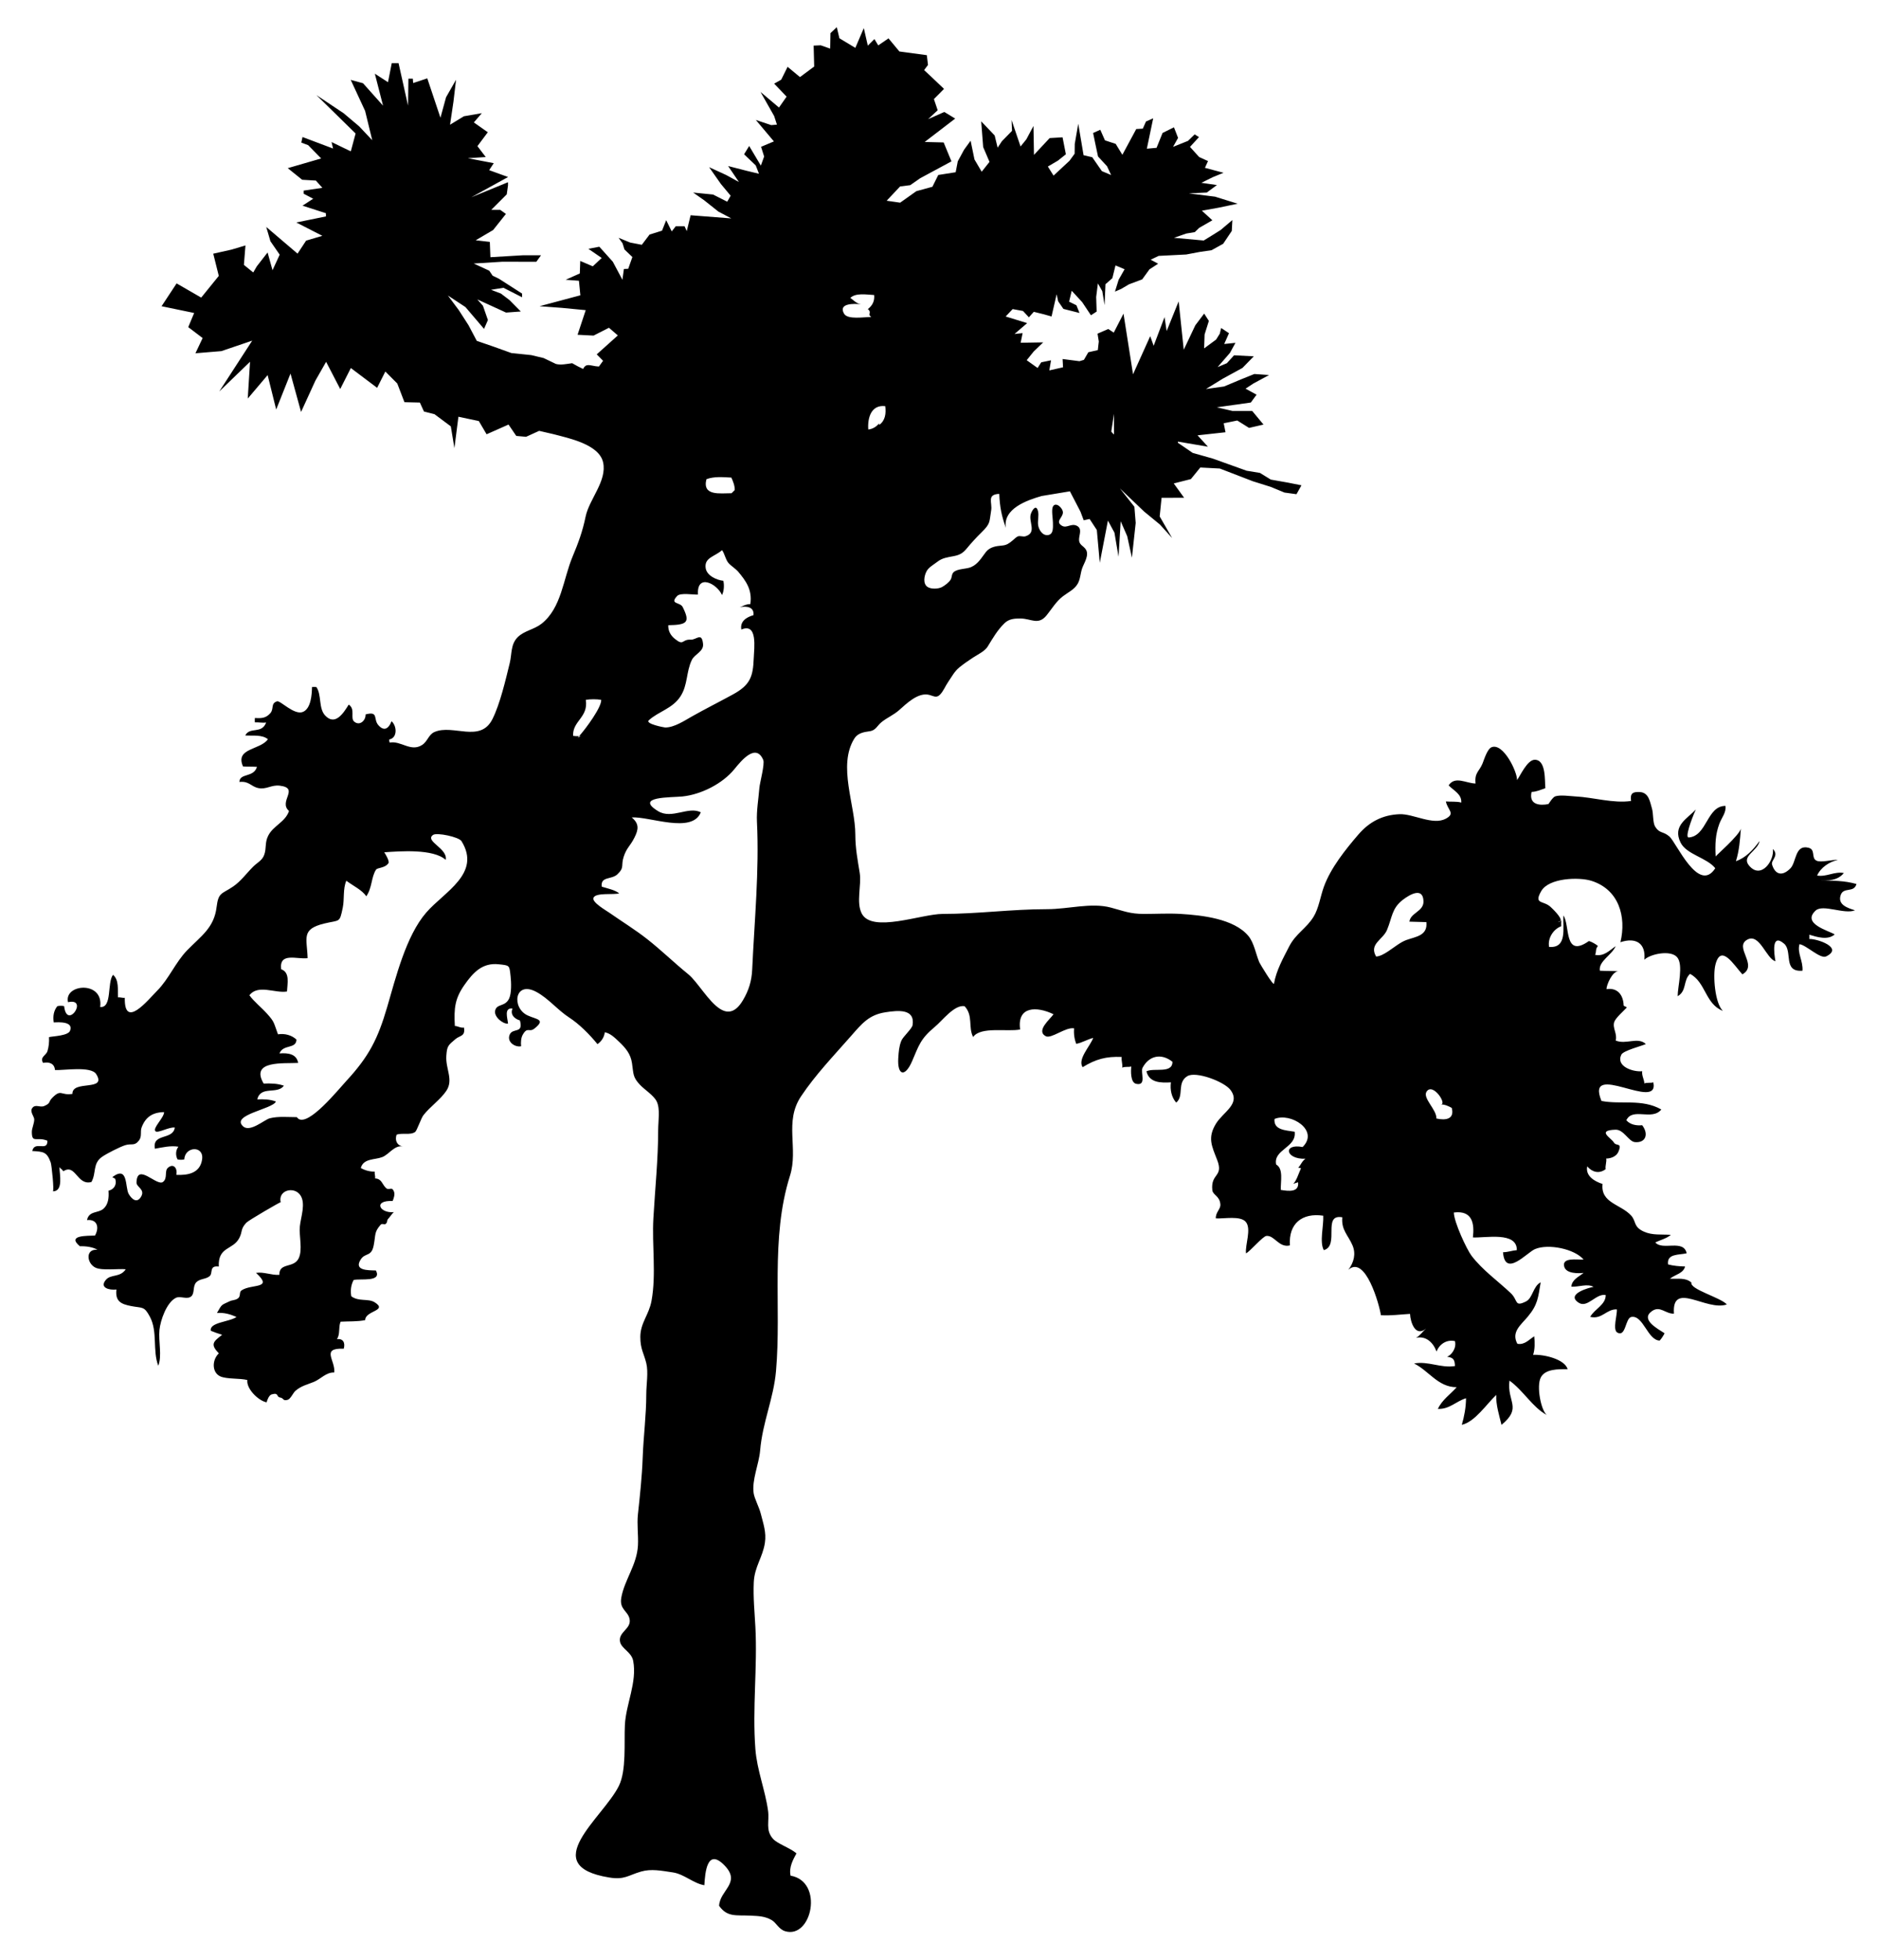 <!--
  SVG Music Logos
  U2 - The Joshua Tree v1.0.0
  https://github.com/tiagoporto/svg-music-logos
  Copyright (c) 2016 Tiago Porto (http://tiagoporto.com)
-->
<svg xmlns="http://www.w3.org/2000/svg" viewBox="0 0 200 208.667" class="u2 u2--joshua-tree">
  <style>
    .u2--joshua-tree .u2__shadow,
    .u2--joshua-tree .u2__text {
      display: none;
    }
  </style>

  <path
    class="u2__tree"
    d="M196.035,95.255c0.313-0.865,1.412-0.177,1.671-1.155c-1.303-0.366-2.528-0.362-3.898-0.362 c0.804-0.009,1.86,0.053,2.555-0.807c-1.019-0.188-1.84,0.441-2.847,0.27c0.377-0.855,1.325-1.488,2.216-1.66 c-0.597-0.059-1.792,0.32-2.293,0.07c-0.581-0.29-0.053-1.18-0.852-1.373c-1.451-0.352-1.268,1.543-1.916,2.199 c-0.861,0.872-1.613,0.687-1.95-0.393c-0.151-0.486,0.795-0.957,0.083-1.669c0.183,1.229-1.274,3.301-2.547,1.752 c-0.83-1.01,0.936-1.531,1.13-2.601c-0.65,0.894-1.45,1.786-2.518,2.146c0.359-1.133,0.433-2.261,0.526-3.459 c-0.178,0.719-2.686,2.889-2.684,2.959c-0.066-1.307-0.029-2.34,0.389-3.471c0.255-0.69,0.754-1.201,0.653-1.913 c-1.991-0.006-1.952,3.219-3.913,3.361c-0.404,0.029,0.226-1.78,0.758-2.984c-0.905,0.994-2.505,1.713-1.628,3.516 c0.624,1.283,2.809,1.615,3.699,2.742c-1.775,2.767-4.147-2.739-4.88-3.374c-0.692-0.6-1.048-0.287-1.524-1.058 c-0.257-0.417-0.182-1.407-0.335-1.915c-0.224-0.745-0.335-1.723-1.318-1.764c-0.72-0.03-1.031,0.125-0.908,0.95 c-1.851,0.285-4.023-0.387-5.92-0.481c-0.563-0.028-1.638-0.195-2.171-0.004c-0.262,0.095-0.699,0.812-0.711,0.815 c-0.88,0.179-2.115,0.105-1.794-1.292c0.554-0.017,0.952-0.229,1.466-0.393c-0.076-0.799,0.095-3.014-1.116-3.029 c-0.817-0.01-1.561,1.723-1.9,2.163c0.048-0.833-1.451-3.987-2.704-3.502c-0.467,0.181-0.803,1.324-0.968,1.732 c-0.352,0.866-0.87,0.962-0.744,2.133c-0.98-0.007-2.184-0.846-2.868,0.199c0.57,0.584,1.404,0.93,1.347,1.829 c-0.504-0.144-1.104-0.067-1.638-0.117c0.177,0.921,1.055,1.265-0.014,1.837c-1.368,0.734-3.46-0.538-4.916-0.481 c-1.808,0.071-3.22,0.804-4.397,2.172c-1.371,1.596-2.939,3.544-3.671,5.562c-0.372,1.03-0.537,2.279-1.097,3.187 c-0.772,1.252-1.892,1.783-2.6,3.167c-0.639,1.249-1.366,2.537-1.612,3.943c-0.052,0.295-1.495-2.104-1.566-2.27 c-0.361-0.853-0.553-2.063-1.154-2.791c-1.532-1.853-4.98-2.216-7.205-2.353c-1.288-0.08-2.613,0-3.904,0 c-1.536,0-2.187-0.318-3.561-0.679c-2.087-0.548-4.522,0.172-6.761,0.172c-3.793,0-7.396,0.507-11.14,0.507 c-2.257,0-7.514,2.065-8.61-0.038c-0.618-1.183-0.013-3.029-0.217-4.318c-0.211-1.333-0.469-2.597-0.469-4.094 c0-3.14-1.894-7.311-0.114-10.205c0.357-0.582,0.983-0.704,1.621-0.788c0.702-0.092,0.796-0.598,1.331-1.012 c0.587-0.456,1.248-0.729,1.819-1.232c0.791-0.698,2.035-1.932,3.212-1.631c0.496,0.127,0.768,0.375,1.17-0.046 c0.346-0.361,0.574-0.938,0.86-1.347c0.382-0.548,0.647-1.1,1.187-1.539c0.472-0.382,0.95-0.711,1.469-1.048 c0.494-0.321,1.237-0.674,1.533-1.152c0.556-0.898,1.019-1.731,1.787-2.485c0.491-0.482,1.084-0.517,1.736-0.511 c1.121,0.011,1.875,0.748,2.756-0.336c0.565-0.696,1.012-1.474,1.74-2.031c0.537-0.411,1.203-0.706,1.565-1.316 c0.304-0.511,0.298-1.151,0.496-1.691c0.196-0.537,0.746-1.352,0.401-1.944c-0.27-0.464-0.797-0.482-0.737-1.195 c0.042-0.488,0.319-1.065-0.229-1.352c-0.604-0.316-1.083,0.29-1.592-0.007c-0.757-0.441,0.056-0.83,0.095-1.388 c0.034-0.474-0.765-1.23-1.064-0.651c-0.177,0.343,0.001,1.294,0.001,1.672c0,0.48,0.098,1.261-0.512,1.354 c-0.625,0.095-1.021-0.621-1.071-1.12c-0.045-0.444,0.101-0.959,0.001-1.393c-0.185-0.804-0.592-0.208-0.756,0.225 c-0.314,0.833,0.685,2.02-0.582,2.418c-0.247,0.077-0.563-0.075-0.803,0.007c-0.17,0.058-0.394,0.293-0.543,0.417 c-0.393,0.326-0.645,0.518-1.138,0.562c-0.628,0.055-1.295,0.138-1.729,0.686c-0.465,0.588-0.816,1.276-1.573,1.606 c-0.528,0.23-1.457,0.16-1.866,0.542c-0.229,0.213-0.166,0.53-0.313,0.783c-0.174,0.3-0.628,0.646-0.934,0.807 c-0.377,0.198-1.12,0.234-1.505,0c-0.559-0.339-0.388-1.229-0.112-1.719c0.221-0.392,0.779-0.704,1.142-0.984 c0.536-0.414,1.062-0.461,1.736-0.593c0.633-0.124,0.971-0.312,1.39-0.823c0.478-0.581,1.008-1.161,1.548-1.688 c1.019-0.995,0.83-1.114,1.043-2.347c0.145-0.838-0.505-1.713,0.864-1.768c0.052,1.392,0.251,2.342,0.7,3.619 c-0.329-2.059,2.279-2.953,3.822-3.394l3.002-0.497l1.126,2.168l0.344,0.914l0.627-0.139l0.769,1.175l0.315,3.49l0.867-4.494 l0.695,1.286l0.435,2.563l0.23-3.778l0.694,1.592l0.501,2.287l0.402-3.697l-0.137-1.723l-1.545-1.953l2.582,2.463l1.686,1.385 l1.293,1.43l-1.324-2.298l0.202-1.98l2.4-0.005l-1.102-1.525L126.824,51l1.003-1.235l2.077,0.109l3.532,1.36l1.888,0.592 l1.469,0.607l1.277,0.174l0.531-0.946l-1.438-0.286l-1.828-0.323l-1.155-0.711l-1.42-0.233l-3.6-1.291l-2.141-0.605l-1.581-1.082 l0.006-0.121l3.195,0.542l-1.105-1.211l2.978-0.327l-0.191-0.956l1.444-0.293l1.255,0.786l1.538-0.355l-1.205-1.451l-2.106-0.001 l-1.662-0.385l3.622-0.508l0.612-0.835l-1.171-0.643l0.833-0.548l1.671-0.902l-1.57-0.11l-1.447,0.584l-1.776,0.744l-1.93,0.272 l1.791-1.1l2.099-1.147l1.204-1.235l-2.101-0.109l-0.768,0.844l-0.982,0.412l1.309-1.509l0.591-1.073l-1.199,0.124l0.509-1.148 l-0.834-0.556l-0.147,0.606l-0.39,0.626l-1.276,0.94l0.05-1.483l0.454-1.443l-0.501-0.778l-0.942,1.245l-1.233,2.604l-0.541-5.152 l-1.28,3.163l-0.224-1.487l-1.158,3.054l-0.367-1.026l-1.83,4.059l-1.015-6.455l-1.038,2.018l-0.587-0.383l-1.14,0.496l0.133,0.831 l-0.103,0.919l-1.01,0.228l-0.469,0.807l-0.475,0.146l-1.797-0.232l0.046,0.88l-1.46,0.331l0.182-1.074l-1.046,0.215l-0.384,0.602 l-1.161-0.827l0.745-0.928l1.012-0.972l-2.402,0.041l0.21-1.025l-0.86,0.089l1.344-1.155l-2.289-0.704l0.744-0.788l1.102,0.201 l0.628,0.676l0.52-0.587l1.062,0.262l0.83,0.234l0.541-2.364l0.163,0.747l0.559,0.811l1.714,0.434l-0.328-0.82l-0.781-0.383 l0.28-1.162l1.116,1.212l0.931,1.397l0.608-0.394l-0.05-1.557l0.183-1.438l0.468,0.825l0.243,1.485l0.096-2.228l0.732-0.639 l0.335-1.361l0.968,0.408l-0.633,1.117l-0.392,1.265l0.652-0.281l0.843-0.497l1.403-0.524l0.777-1.07l0.924-0.598l-0.796-0.428 l0.851-0.406l2.933-0.149l1.439-0.271l1.262-0.184l1.237-0.685l0.917-1.368l0.061-1.155l-1.251,1.058L129.171,25l-0.979,0.602 l-3.168-0.287l1.319-0.457l0.897-0.148l0.473-0.457l1.401-0.806l-1.118-1.018l1.753-0.316l2.055-0.428l-2.404-0.749l-2.794-0.351 l1.91-0.087l1.082-0.799l-1.654-0.239l1.225-0.605l1.131-0.463l-1.978-0.526l0.328-0.72l-0.943-0.43l-0.977-1.078l0.957-1.042 l-0.459-0.291l-0.71,0.691l-1.591,0.638l0.534-0.955l-0.438-1.128l-1.214,0.603l-0.638,1.582l-1.036,0.094l0.676-3.234 l-0.769,0.339l-0.336,0.76l-0.698,0.041l-1.479,2.742l-0.71-1.162l-1.144-0.377l-0.497-1.125l-0.765,0.343l0.232,1.127l0.292,1.374 l0.957,1.035l0.438,0.939l-0.986-0.417l-1.025-1.478l-0.923-0.215l-0.566-3.35l-0.373,2.147l-0.013,1.044l-0.548,0.753 l-1.697,1.577l-0.606-0.965l1.076-0.632l0.843-0.674l-0.354-1.805l-1.374,0.081l-1.67,1.789l-0.054-3.077l-0.758,1.421 l-0.618,0.761l-0.955-2.817l0.048,1.153l-1.079,1.104l-0.454,0.687l-0.316-1.299l-1.435-1.505l0.212,2.742l0.673,1.574 l-0.832,1.049l-0.768-1.306l-0.412-1.995l-0.693,0.954l-0.674,1.241l-0.223,1.16l-1.854,0.292l-0.624,1.256l-1.708,0.467 l-1.727,1.225l-1.437-0.207l1.431-1.52l1.079-0.136l1.066-0.742l3.325-1.791l-0.831-2.015l-2.022-0.05l3.25-2.49l-1.158-0.705 l-1.73,0.768l1.024-0.949l-0.402-1.189l1.077-1.087L99.17,8.166l-0.755-0.706l0.412-0.546l-0.123-1.041l-2.922-0.393l-1.16-1.395 L93.53,4.832l-0.408-0.673l-0.703,0.701l-0.426-1.867l-0.903,2.103l-1.695-1.02l-0.279-1.183L88.438,3.53L88.41,5.176l-1.004-0.353 L86.65,4.856l0.058,2.225l-1.515,1.126l-1.316-1.095l-0.682,1.371l-0.749,0.422l1.324,1.382l-0.811,1.161l-1.967-1.66l1.453,2.569 l0.295,0.911l-0.607,0.05l-1.64-0.548l1.923,2.283l-1.366,0.576l0.327,1.032l-0.35,0.97l-1.244-2.091l-0.541,0.885l1.24,1.183 l0.344,0.888l-1.285-0.307l-1.999-0.513l1.151,1.699l-1.365-0.748l-1.808-0.828l1.254,1.79l1.036,1.244l-0.363,0.639l-1.51-0.763 l-2.117-0.21l1.159,0.812l1.524,1.212l1.377,0.727l-4.333-0.336l-0.41,1.689l-0.234-0.517l-0.939,0.002l-0.428,0.546l-0.59-1.194 l-0.444,1.116l-1.327,0.414l-0.824,1.089l-1.241-0.238l-1.232-0.505l0.42,0.584l0.203,0.656l0.845,0.807l-0.443,1.249l-0.461,0.021 l-0.157,1.152l-1.023-1.923l-1.435-1.596l-1.168,0.221l1.42,0.975l-0.949,0.889l-1.336-0.571l-0.047,1.33l-1.505,0.673l1.412,0.104 l0.152,1.548l-4.345,1.162l2.358,0.175l2.558,0.245l-0.869,2.62l1.702,0.088l1.642-0.833l0.946,0.815l-2.247,2.014l0.675,0.686 l-0.444,0.612c-0.114-0.011-0.226-0.015-0.342-0.032c-0.687-0.102-1.031-0.318-1.344,0.288c-0.381-0.179-0.769-0.378-1.163-0.612 c-0.585,0.079-1.199,0.217-1.732,0.08l-0.736-0.354l-0.569-0.273l-1.32-0.314l-2.121-0.221l-1.873-0.674l-1.807-0.622l-0.881-1.666 l-1.034-1.604l-1.16-1.556l1.868,1.228l1.98,2.323l0.412-0.942l-0.529-1.521l-0.6-0.675l3.061,1.402l1.573-0.115l-1.194-1.206 l-0.921-0.7l-1.054-0.406l1.321-0.211l1.985,1.01l-0.002-0.394l-2.465-1.58l-0.672-0.324l-0.362-0.534l-1.652-0.762l3.027-0.189 l3.641,0.003l0.501-0.694l-1.929,0.002l-3.463,0.206l-0.062-1.628l-1.503-0.174l1.854-1.09l1.363-1.713l-0.601-0.431l-0.962-0.005 l1.651-1.65l0.133-0.95v-0.34l-3.906,1.6l3.916-2.154l-2.016-0.731l0.489-0.742l-2.759-0.53l1.907-0.124l-0.887-1.159l1.105-1.48 l-1.486-1.045l0.849-0.986l-1.91,0.33l-1.474,0.899l0.364-2.457l0.276-2.331l-1.064,1.863l-0.597,2.181L45.503,8.34l-1.502,0.5 l-0.038-0.469h-0.469l-0.038,2.877l-1.011-4.521L41.72,6.723L41.32,8.751l-1.401-0.906l0.874,3.403l-2.135-2.389L37.35,8.503 l1.533,3.303l0.76,3.121L38.25,13.45l-1.648-1.391l-2.899-1.932l4.167,4.084l-0.51,1.901l-2.052-0.992l0.163,0.692l-3.254-1.226 l-0.129,0.593l0.728,0.272l1.388,1.416L30.646,17.9l1.533,1.236l1.461,0.086l0.692,0.773l-1.991,0.294l0.003,0.337l1.01,0.528 l-1.137,0.739l2.49,0.804l0.003,0.34l-3.155,0.646l2.775,1.419L32.6,25.615l-0.913,1.384l-3.333-2.841l0.446,1.523l0.986,1.429 l-0.763,1.656l-0.526-1.891l-1.147,1.474l-0.381,0.656l-0.994-0.809l0.166-2.069l-1.486,0.444l-1.944,0.434l0.59,2.364l-1.873,2.31 l-2.62-1.512l-1.601,2.43l3.47,0.72l-0.63,1.505l1.534,1.163l-0.767,1.619l2.763-0.228l3.282-1.115l-3.51,5.411l3.28-3.165 l-0.244,3.919l2.117-2.499l0.912,3.665l1.524-3.828l1.125,4.087l1.527-3.336l1.141-2l1.502,2.896l1.132-2.234l2.798,2.107 l0.875-1.736l1.271,1.276l0.764,1.99l1.644,0.038l0.433,0.954l1.119,0.282l1.742,1.297l0.383,2.319l0.426-3.341l2.173,0.457 l0.828,1.409l2.335-1.036l0.824,1.21l1.045,0.095l1.394-0.634l1.521,0.352c1.609,0.427,4.858,1.077,5.288,2.999 c0.441,1.975-1.482,3.927-1.862,5.775c-0.331,1.607-0.778,2.803-1.405,4.302c-0.986,2.358-1.165,5.435-3.295,7.108 c-0.782,0.614-1.83,0.734-2.525,1.419c-0.776,0.765-0.616,1.792-0.856,2.767c-0.439,1.79-1.024,4.328-1.838,5.955 c-1.299,2.599-4.2,0.508-6.186,1.384c-0.62,0.274-0.721,0.991-1.296,1.368c-1.216,0.797-2.251-0.471-3.468-0.245 c-0.013-0.026-0.077-0.325-0.027-0.335c0.881-0.183,0.796-1.447,0.228-1.94c-0.353,0.903-0.862,1.057-1.422,0.397 c-0.537-0.633,0.064-1.497-1.345-1.121c0.038,0.615-0.596,1.259-1.197,0.779c-0.475-0.379,0.152-1.324-0.596-1.826 c-0.607,0.997-1.478,2.276-2.517,1.155c-0.715-0.771-0.353-2.197-0.928-3.02c-0.164-0.016-0.301-0.017-0.466-0.003 c-0.014,0.777-0.102,2.291-0.967,2.648c-0.926,0.382-2.408-1.236-2.753-1.127c-0.714,0.226-0.299,0.803-0.729,1.276 c-0.473,0.521-0.928,0.544-1.635,0.498c-0.018,0.166-0.012,0.304,0,0.469c0.386-0.032,0.807,0.073,1.2,0.01 c-0.457,1.27-1.754,0.418-2.224,1.382c0.819,0.05,1.786-0.11,2.414,0.399c-0.813,1.171-3.524,0.92-2.655,2.897 c0.486,0.031,0.997,0.011,1.486,0.044c-0.335,1.173-1.837,0.63-1.871,1.607c1.042-0.112,1.222,0.483,2.011,0.652 c0.859,0.183,1.388-0.364,2.284-0.256c2.177,0.262-0.189,1.676,0.992,2.696c-0.41,1.205-1.69,1.552-2.232,2.658 c-0.356,0.726-0.157,1.292-0.408,2.003c-0.217,0.614-0.714,0.805-1.175,1.261c-0.71,0.703-1.309,1.557-2.151,2.127 c-1.212,0.819-1.555,0.586-1.749,2.186c-0.267,2.205-1.655,3.075-3.134,4.594c-1.247,1.28-1.936,3.036-3.197,4.306 c-1.001,1.008-3.516,4.156-3.444,0.751c-0.207,0.043-0.515-0.08-0.722-0.038c-0.05-0.826,0.125-1.853-0.53-2.407 c-0.65,0.795-0.065,3.561-1.371,3.421c0.391-2.838-3.895-2.457-3.422-0.507c2.228-0.509-0.118,3.046-0.418,0.418 c-0.207-0.053-0.514-0.049-0.72,0.003c-0.395,0.481-0.487,1.098-0.383,1.733c0.583-0.035,2.114-0.106,1.737,0.881 c-0.207,0.543-1.811,0.579-2.241,0.681c0.024,0.557-0.027,1.032-0.166,1.49c-0.145,0.476-0.836,0.612-0.468,1.254 c0.65-0.142,1.223,0.072,1.267,0.761c0.899,0.054,3.833-0.446,4.388,0.428c1.202,1.892-2.574,0.587-2.528,2.11 c-1.262,0.2-1.176-0.561-2.135,0.406c-0.482,0.486-0.123,0.555-0.857,0.88c-0.47,0.208-0.975-0.255-1.305,0.248 c-0.248,0.379,0.231,0.887,0.231,1.176c0,0.452-0.259,0.946-0.257,1.337c0.007,1.271,0.507,0.473,1.657,0.937 c0.04,1.225-1.374-0.047-1.609,1.097c1.184,0.073,1.554,0.077,1.966,1.231c0.095,0.265,0.391,3.065,0.22,3.063 c1.146,0.011,0.723-1.818,0.704-2.576c0.126,0.174,0.285,0.223,0.415,0.439c1.315-0.863,1.456,1.56,2.995,1.138 c0.542-0.968,0.106-1.956,1.128-2.674c0.506-0.355,1.886-1.049,2.443-1.233c0.697-0.23,0.998,0.131,1.492-0.51 c0.341-0.442,0.107-0.927,0.282-1.391c0.399-1.058,1.111-1.604,2.388-1.628c0.021,0.588-1.282,1.731-0.904,2.046 c0.261,0.218,1.492-0.5,2.051-0.398c-0.213,1.376-2.43,0.555-2.122,2.25c0.788-0.14,1.679-0.357,2.502-0.215 c-0.294,0.386-0.32,0.895-0.094,1.349c0.201,0.059,0.524,0.058,0.725,0c0.053-1.393,2.126-1.51,1.892,0.023 c-0.223,1.46-1.524,1.683-2.744,1.625c0.151-0.746-0.33-1.264-0.906-0.741c-0.377,0.343,0,1.095-0.508,1.489 c-0.661,0.513-2.763-2.103-2.826,0.062c-0.014,0.487,0.911,0.719,0.515,1.462c-0.43,0.808-0.999,0.347-1.339-0.225 c-0.413-0.694-0.026-3.108-1.755-1.803c0.072,0.045,0.249,0.126,0.313,0.177c0.195,0.621-0.12,1.125-0.716,1.267 c0.062,0.76-0.032,1.467-0.53,1.913c-0.56,0.504-1.551,0.199-1.758,1.214c1.115-0.116,1.327,0.811,0.849,1.645 c-0.752,0.044-3.076-0.075-1.604,1.142c0.658-0.025,1.371,0.083,1.87,0.373c-1.327-0.121-1.143,1.459-0.215,1.901 c0.716,0.342,2.43,0.092,3.225,0.174c-0.608,0.908-1.575,0.491-2.113,1.122c-0.72,0.844,0.351,1.121,1.121,1.033 c-0.15,1.287,0.53,1.554,1.54,1.756c1.246,0.249,1.401-0.028,2.028,1.151c0.838,1.576,0.264,3.591,0.887,5.205 c0.421-1.024,0.005-2.636,0.127-3.814c0.105-1.015,0.75-2.904,1.743-3.409c0.476-0.242,1.213,0.223,1.65-0.168 c0.382-0.342,0.126-1.089,0.536-1.498c0.388-0.388,0.985-0.301,1.403-0.635c0.404-0.322-0.093-1.167,0.986-1.033 c-0.092-2.156,1.503-1.732,2.18-3.029c0.375-0.717,0.105-0.946,0.755-1.638c0.251-0.267,3.644-2.231,3.656-2.178 c-0.293-1.281,1.407-1.721,2.082-0.769c0.623,0.879,0.059,2.352-0.038,3.33c-0.103,1.045,0.319,2.482-0.127,3.409 c-0.527,1.094-2.087,0.41-2.059,1.762c-0.915,0.04-1.659-0.344-2.484-0.212c1.93,1.758-0.506,1.138-1.55,1.87 c-0.279,0.195-0.036,0.63-0.4,0.865c-0.305,0.198-0.574,0.148-0.855,0.285c-0.899,0.438-0.784,0.24-1.353,1.248 c0.779-0.052,1.373,0.118,2.08,0.423c-0.707,0.528-2.933,0.564-2.732,1.475c0.391,0.159,0.797,0.303,1.206,0.425 c-0.962,0.736-1.29,0.998-0.357,1.977c-0.733,0.696-0.747,2.022,0.137,2.439c0.688,0.326,2.11,0.189,2.902,0.4 c-0.129,0.931,1.2,2.227,2.053,2.37c0.045-0.201,0.243-0.757,0.527-0.839c0.802-0.234,0.482,0.257,0.89,0.323 c0.457,0.073,0.263,0.408,0.824,0.251c0.31-0.087,0.584-0.75,0.827-0.957c0.635-0.542,1.218-0.646,1.962-0.951 c0.74-0.304,1.311-1.042,2.171-0.999c0.145-1.305-1.471-2.626,1.014-2.535c0.172-0.628-0.06-1.101-0.732-1.017 c0.375-0.532,0.137-1.228,0.393-1.857c0.883-0.051,1.767,0.006,2.621-0.168c-0.006-1.016,2.439-0.981,1.026-1.887 c-0.706-0.454-1.702-0.045-2.506-0.651c-0.112-0.594-0.033-1.236,0.253-1.736c0.738-0.172,3.03,0.258,2.368-1.011 c-0.875-0.021-2.364,0.009-1.625-1.16c0.491-0.777,1.145-0.247,1.391-1.521c0.224-1.163,0.036-1.384,0.733-2.182 c0.165-0.189,0.396,0.023,0.537-0.09c0.222-0.177,0.117-0.384,0.248-0.519c0.191-0.197,0.459-0.612,0.621-0.739 c-1.515,0.147-2.236-1.284-0.129-1.182c0.117-0.244,0.264-0.709,0.152-0.991c-0.257-0.648-0.497-0.052-0.871-0.409 c-0.393-0.376-0.439-0.98-1.144-1.004c0.043-0.208-0.078-0.514-0.038-0.723c-0.538,0.006-1.052-0.137-1.485-0.39 c0.287-1.034,1.467-0.853,2.264-1.151c0.756-0.281,1.318-1.328,2.243-1.138c-0.654-0.096-0.897-0.633-0.7-1.251 c0.589-0.232,1.46,0.079,1.987-0.298c0.174-0.125,0.633-1.471,0.875-1.78c0.701-0.898,1.834-1.683,2.443-2.599 c0.785-1.18-0.095-2.33-0.004-3.707c0.07-1.056,0.188-1.136,0.986-1.805c0.467-0.392,1.054-0.262,0.896-1.218 c-0.364,0.066-0.658-0.165-0.973-0.168c-0.112-1.922,0.018-2.944,1.027-4.379c0.91-1.293,1.884-2.378,3.641-2.19 c1.194,0.128,1.135,0.091,1.267,1.267c0.073,0.649,0.116,1.806-0.155,2.38c-0.431,0.914-1.32,0.511-1.491,1.296 c-0.14,0.641,0.83,1.441,1.374,1.375c-0.054-0.62-0.458-1.698,0.479-1.61c-0.274,0.649,0.206,1.101,0.786,1.27 c0.404,1.471-0.766,0.737-1.093,1.524c-0.32,0.77,0.585,1.364,1.223,1.223c-0.048-0.409-0.014-0.902,0.178-1.235 c0.508-0.883,0.675-0.198,1.235-0.644c1.245-0.992,0.253-0.957-0.707-1.394c-1.763-0.802-1.411-3.771,0.929-2.503 c1.29,0.699,2.256,1.927,3.486,2.722c1.073,0.694,2.177,1.807,3.01,2.832c0.433-0.307,0.717-0.745,0.779-1.267 c0.608,0.124,1.059,0.578,1.505,0.999c0.751,0.708,1.247,1.327,1.391,2.285c0.176,1.168,0.066,1.475,0.853,2.313 c0.487,0.519,1.464,1.118,1.781,1.771c0.388,0.799,0.155,2.111,0.155,3.014c0,3.144-0.331,6.273-0.51,9.409 c-0.164,2.87,0.318,5.986-0.2,8.804c-0.275,1.498-1.191,2.344-1.191,3.841c0,1.296,0.376,1.736,0.634,2.788 c0.238,0.971,0,2.29,0,3.295c0,2.261-0.297,4.468-0.38,6.717c-0.078,2.13-0.294,4.071-0.51,6.082 c-0.116,1.082,0.058,2.21,0.003,3.298c-0.106,2.082-1.44,3.674-1.775,5.578c-0.221,1.26,0.725,1.412,0.887,2.281 c0.196,1.053-1.227,1.361-1.02,2.407c0.146,0.737,1.22,1.088,1.4,2.029c0.437,2.283-0.771,4.578-0.884,6.844 c-0.093,1.874,0.178,4.808-0.637,6.464c-1.677,3.41-8.802,8.499-1.014,9.76c1.621,0.263,1.995-0.238,3.375-0.635 c1.089-0.313,2.135-0.095,3.384,0.09c1.203,0.177,2.192,1.175,3.355,1.364c0.081-1.333,0.284-4.071,2.187-2.066 c1.736,1.829-0.554,2.604-0.615,4.26c0.879,1.232,1.786,0.968,3.355,1.043c0.84,0.04,1.517,0.055,2.238,0.469 c0.5,0.288,0.759,0.98,1.43,1.186c2.848,0.876,4.17-5.289,0.587-5.911c-0.188-0.886,0.251-1.675,0.629-2.374 c-0.683-0.583-2.047-1.023-2.509-1.556c-0.813-0.937-0.36-1.824-0.516-2.97c-0.303-2.214-1.176-4.305-1.352-6.578 c-0.334-4.315,0.232-8.702,0-13.026c-0.084-1.57-0.242-3.119-0.169-4.728c0.075-1.652,0.945-2.64,1.183-4.192 c0.173-1.125-0.175-2.052-0.436-3.096c-0.174-0.7-0.669-1.601-0.759-2.18c-0.217-1.406,0.566-3.11,0.688-4.563 c0.253-3.002,1.433-5.513,1.69-8.45c0.599-6.842-0.624-14.111,1.487-20.788c0.921-2.91-0.64-5.738,1.179-8.457 c1.553-2.322,3.436-4.27,5.306-6.402c1.184-1.35,1.92-2.273,3.689-2.547c1.343-0.208,3.153-0.393,2.886,1.361 c-0.061,0.397-1.027,1.233-1.204,1.681c-0.238,0.6-0.276,1.144-0.321,1.83c-0.118,1.84,0.705,2.115,1.474,0.329 c0.718-1.666,0.881-2.369,2.409-3.639c0.836-0.695,2.084-2.387,3.177-2.209c0.941,1.001,0.366,2.231,0.912,3.282 c0.794-1.154,3.664-0.526,5.007-0.803c-0.353-2.512,1.796-2.475,3.552-1.621c-0.333,0.505-1.906,1.754-0.83,2.335 c0.587,0.318,2.128-1.006,3.024-0.831c-0.052,0.563,0.025,1.135,0.229,1.648c0.66-0.132,1.19-0.482,1.807-0.633 c-0.338,0.9-1.69,2.268-1.128,3.117c1.386-0.852,2.497-1.163,4.162-1.089c-0.069,0.331,0.127,0.812,0.05,1.141 c0.316-0.147,0.682-0.033,0.964-0.127c-0.04,0.457-0.095,1.71,0.524,1.846c1.155,0.252,0.433-1.244,0.68-1.706 c0.685-1.281,1.971-1.598,3.185-0.643c0.012,1.308-1.973,0.612-2.77,1.018c0.307,1.232,1.534,1.236,2.605,1.175 c-0.102,0.791,0.066,1.587,0.565,2.154c0.876-0.716,0.033-2.104,1.184-2.813c0.91-0.56,3.928,0.579,4.594,1.462 c1.125,1.492-0.777,2.336-1.548,3.603c-0.911,1.497-0.443,2.366,0.131,3.849c0.713,1.841-0.704,1.393-0.515,3.219 c0.055,0.531,0.792,0.605,0.858,1.517c0.037,0.517-0.515,0.821-0.486,1.491c0.907,0.047,2.606-0.304,3.186,0.364 c0.643,0.742-0.085,2.481,0.03,3.357c0.455-0.224,1.773-1.811,2.169-1.854c0.865-0.093,1.332,1.295,2.508,1.005 c-0.164-2.303,1.283-3.495,3.549-3.159c0.056,1.086-0.417,2.786,0.059,3.666c1.719-0.47-0.199-3.891,1.969-3.497 c-0.122,1.359,0.614,1.885,1.082,2.974c0.395,0.917,0.151,1.829-0.433,2.61c1.813-1.607,3.302,3.718,3.462,4.839 c1.046,0.063,2.087-0.082,3.103-0.141c0.041,0.896,0.578,2.512,1.707,1.562c-0.346,0.291-0.644,0.76-1.071,0.986 c1.076-0.239,1.842,0.518,2.183,1.455c0.34-0.811,1.089-1.298,1.965-1.103c0.2,0.808-0.438,1.525-0.84,1.661 c0.706,0.094,0.815,0.335,0.84,0.992c-1.513,0.244-2.824-0.55-4.354-0.274c1.563,0.765,2.562,2.54,4.536,2.526 c-0.652,0.747-1.555,1.337-2.001,2.311c1.253,0.045,1.925-0.81,2.998-1.136c-0.006,0.973-0.189,1.948-0.451,2.829 c1.394-0.303,2.66-2.236,3.67-3.183c-0.049,1.053,0.324,2.212,0.561,3.188c2.244-1.859,0.556-2.43,0.847-4.71 c1.482,1.059,2.464,2.855,3.97,3.656c-0.617-0.503-1.121-3.075-0.629-4.003c0.47-0.885,1.792-0.88,2.856-0.87 c-0.334-1.093-2.569-1.589-3.68-1.526c0.2-0.592,0.185-1.307,0.123-1.973c-0.563,0.339-1.015,0.942-1.8,0.794 c-0.674-1.249,0.362-1.992,1.108-2.883c1.08-1.289,1.1-2.037,1.376-3.657c-0.803,0.392-0.849,1.677-1.554,2.029 c-1.272,0.635-0.825-0.116-1.639-0.884c-1.379-1.302-3.016-2.456-4.172-3.975c-0.507-0.665-1.87-3.582-1.883-4.602 c1.991-0.256,2.204,1.194,2.028,2.652c1.342,0.072,4.709-0.658,4.68,1.353c-0.529,0.043-0.927,0.216-1.472,0.224 c0.21,2.737,2.537,0.041,3.396-0.33c1.411-0.61,4.235-0.032,5.184,1.111c-0.716,0.031-2.333-0.259-2.06,0.752 c0.204,0.758,1.49,0.728,2.064,0.668c-0.575,0.447-1.228,0.706-1.312,1.463c0.797,0.047,1.722-0.354,2.368,0.025 c-0.432,0.056-3.036,0.772-1.558,1.697c0.921,0.577,1.845-1.041,2.855-0.828c0.011,1.038-1.183,1.474-1.653,2.319 c1.264,0.305,1.718-0.835,2.837-0.797c0.068,0.542-0.483,2.178,0.059,2.475c0.917,0.502,0.835-1.55,1.487-1.667 c1.264-0.229,1.728,2.468,3.013,2.516c0.137-0.114,0.456-0.608,0.523-0.781c-0.772-0.498-2.614-1.476-1.33-2.366 c0.868-0.601,1.438,0.323,2.331,0.278c-0.25-3.552,3.455-0.219,5.635-0.979c-0.678-0.746-3.98-1.612-3.776-2.332 c-0.663-0.564-1.436-0.355-2.29-0.41c0.603-0.467,1.427-0.555,1.617-1.298c-0.605-0.014-1.228-0.067-1.811-0.219 c-0.164-1.171,1.157-0.991,1.979-1.187c-0.323-1.538-2.596-0.249-3.34-1.158c0.543-0.255,1.241-0.432,1.655-0.807 c-1.024-0.07-1.954,0.07-2.86-0.336c-1.162-0.52-0.806-1.106-1.372-1.721c-1.119-1.217-3.26-1.319-3.042-3.357 c-0.861-0.277-1.838-0.854-1.631-1.874c0.493,0.586,1.243,0.849,1.965,0.296c-0.073-0.321,0.126-0.804,0.055-1.129 c0.487,0.005,1.085-0.228,1.288-0.697c0.458-1.064-0.225-0.579-0.473-1.013c-0.274-0.481-1.884-1.291,0.177-1.36 c0.876-0.029,1.399,1.258,2.062,1.322c1.174,0.112,1.493-0.877,0.777-1.799c-0.622,0.065-1.28-0.059-1.684-0.528 c0.665-1.405,2.727,0.086,3.725-1.146c-2.069-1.169-4.304-0.501-6.375-0.909c-1.799-4.374,6.217,1.217,5.521-1.981 c-0.258,0.096-0.71-0.002-0.955,0.118c-0.007-0.423-0.29-0.812-0.229-1.301c-0.949,0.1-2.839-0.502-2.22-1.766 c0.213-0.436,2.248-0.945,2.612-1.128c-0.862-0.796-2.112,0.091-3.216-0.372c0.198-0.717-0.361-1.329-0.157-1.965 c0.144-0.447,1.041-1.217,1.348-1.559c-0.103-0.092-0.237-0.106-0.34-0.194c-0.031-1.103-0.634-1.94-1.829-1.751 c-0.01-0.437,0.635-1.954,1.289-1.9c-0.658-0.054-1.341-0.026-1.997-0.064c-0.159-1.017,1.285-1.658,1.684-2.615 c-0.689,0.486-1.258,1.118-2.192,0.925c0.162-0.334,0.007-0.597,0.299-0.942c-0.191-0.191-0.71-0.47-0.954-0.528 c-2.708,1.902-1.993-1.718-2.717-2.716c-0.083,1.265,0.452,3.518-1.528,3.34c-0.164-0.914,0.444-1.882,1.296-2.2 c-0.016-0.026,0.002-0.523,0.005-0.584c-0.026,0.003-0.049,0.012-0.073,0.02c-0.04,0.077-0.146,0.119-0.347,0.103 c0.127,0.01,0.233-0.066,0.347-0.103c0.174-0.342-0.971-1.404-1.075-1.499c-0.77-0.703-1.812-0.238-0.988-1.674 c0.816-1.423,4.028-1.506,5.33-1.101c2.938,0.915,3.759,3.813,3.105,6.54c1.648-0.554,2.728,0.119,2.547,1.859 c0.654-0.613,2.779-1.057,3.481-0.274c0.719,0.802,0.058,3.186,0.068,4.161c0.991-0.555,0.57-1.711,1.319-2.373 c1.675,0.871,1.614,3.217,3.497,3.936c-0.853-0.805-1.082-3.776-0.794-4.916c0.579-2.298,1.974,0.045,2.869,1.03 c1.742-0.981-0.965-2.918,0.545-3.708c1.303-0.682,2.011,2.065,2.978,2.31c-0.153-0.861-0.442-3.031,0.918-1.87 c0.941,0.802-0.163,3.053,1.96,2.88c0.08-1.056-0.587-1.882-0.319-2.825c0.722,0.088,2.217,1.609,2.842,1.301 c1.904-0.938-1.011-1.899-1.798-1.854c0.013-0.082,0.011-0.371,0.003-0.456c0.812,0.246,1.966,0.619,2.703-0.03 c-0.616-0.393-3.559-1.134-2.027-2.542c0.772-0.711,3.052,0.44,4.19-0.026C196.797,96.665,195.651,96.322,196.035,95.255z M45.4,97.133c-2.164,2.488-3.245,6.922-4.174,10.088c-0.992,3.381-1.929,5.232-4.348,7.849c-0.89,0.964-3.993,4.814-5.108,4.018 l-0.169-0.169c-0.942,0-1.966-0.108-2.864,0.119c-0.577,0.146-2.108,1.535-2.847,0.861c-1.35-1.232,3.142-1.826,3.494-2.641 c-0.595-0.238-1.322-0.26-1.985-0.227c0.359-1.497,2.123-0.494,2.838-1.458c-0.669-0.242-1.448-0.262-2.158-0.227 c-1.479-2.512,2.178-2.11,3.671-2.201c-0.154-0.943-1.047-1.083-1.988-1.01c0.395-1.009,1.77-0.431,1.812-1.468 c-0.481-0.469-1.256-0.683-1.969-0.565c-0.473-1.258-0.337-1.278-1.174-2.205c-0.617-0.684-1.396-1.291-1.872-1.957 c0.948-1.194,2.726-0.182,4.005-0.397c0.038-0.861,0.34-2.023-0.621-2.37c-0.232-1.853,1.702-1.025,2.818-1.179 c-0.059-2.137-0.735-3.081,1.782-3.689c1.675-0.405,1.613-0.02,1.962-1.693c0.186-0.893,0-1.988,0.378-2.86 c0.727,0.552,1.689,0.988,2.125,1.659c0.639-0.919,0.512-2.016,1.034-2.83c0.157-0.244,0.958-0.15,1.33-0.701 c0.131-0.194-0.326-0.997-0.454-1.154c1.696-0.12,5.22-0.389,6.546,0.802c0.264-1.207-2.296-1.997-1.338-2.656 c0.391-0.269,2.74,0.208,3.026,0.671C51.282,92.988,47.317,94.927,45.4,97.133z M93.625,45.236v-0.169 c-0.305,0.373-0.718,0.613-1.158,0.65c-0.087-1.226,0.299-2.657,1.808-2.483C94.376,44.01,94.281,44.781,93.625,45.236z M78.246,52.165l-0.338,0.338c-1.197-0.004-3.146,0.332-2.675-1.492c0.809-0.311,1.765-0.219,2.653-0.173 C78.069,51.237,78.263,51.721,78.246,52.165z M69.099,76.67c1.044-0.947,2.516-1.234,3.367-2.54 c0.795-1.219,0.595-2.61,1.216-3.887c0.297-0.61,1.268-0.889,1.191-1.686c-0.127-1.314-0.705-0.43-1.314-0.465 c-0.982-0.055-0.704,0.713-1.694-0.089c-0.47-0.381-0.72-0.874-0.697-1.449c2.049-0.034,2.338-0.315,1.542-1.927 c-0.277-0.56-1.447-0.279-0.59-1.191c0.34-0.362,1.704-0.117,2.212-0.145c-0.141-2.288,2.028-1.158,2.56,0.049 c0.192-0.354,0.263-1.015,0.14-1.516c-0.666-0.063-1.754-0.525-1.88-1.344c-0.175-1.137,0.989-1.232,1.74-1.917 c0.295,0.386,0.355,0.971,0.685,1.363c0.229,0.271,0.82,0.67,0.996,0.88c0.875,1.038,1.555,1.966,1.335,3.498 c-0.503-0.003-0.895,0.28-1.148,0.335c0.781-0.162,1.577-0.019,1.482,0.844c-0.731,0.208-1.45,0.645-1.293,1.529 c1.761-0.749,1.365,1.958,1.322,3.064c-0.075,1.98-0.387,2.847-2.231,3.854c-1.454,0.794-2.928,1.532-4.363,2.341 c-0.797,0.45-1.879,1.176-2.837,1.168C70.739,77.441,68.678,77.052,69.099,76.67z M118.637,46.25 c-0.088-0.067-0.188-0.177-0.29-0.309l0.289-1.891L118.637,46.25z M61.853,78.359l-0.338,0.169 c0.044-0.043,0.097-0.099,0.154-0.162c-0.214,0.009-0.439-0.007-0.634-0.032c-0.084-1.603,1.642-1.952,1.351-3.836 c0.486-0.084,1.152-0.084,1.639,0c0.062,0.755-1.632,3.069-2.356,3.868C61.73,78.364,61.796,78.369,61.853,78.359z M80.871,83.87 c-0.094,1.199-0.317,2.408-0.258,3.615c0.253,5.229-0.267,10.481-0.507,15.717c-0.056,1.226-0.363,2.215-0.972,3.249 c-0.813,1.382-1.643,1.45-2.448,0.946c-1.235-0.774-2.412-2.894-3.381-3.683c-1.501-1.22-2.855-2.543-4.351-3.722 c-1.295-1.021-2.669-1.86-4.06-2.831c-0.342-0.239-1.84-1.093-1.698-1.567c0.187-0.627,2.271-0.31,2.741-0.503 c-0.489-0.375-1.224-0.509-1.854-0.705c-0.142-1.128,1.039-0.72,1.669-1.318c0.783-0.742,0.357-0.917,0.667-1.863 c0.324-0.988,0.677-1.105,1.145-2.037c0.428-0.852,0.542-1.464-0.287-2.153c1.879-0.126,6.428,1.773,7.354-0.541 c-1.302-0.691-3.076,0.774-4.546-0.127c-2.579-1.58,1.382-1.44,2.586-1.563c2.001-0.205,4.281-1.365,5.535-2.905 c0.771-0.947,2.294-2.798,3.075-0.991C81.469,81.326,80.913,83.332,80.871,83.87z M89.898,33.405 c-0.676-1.14,1.058-1.103,1.816-1.01c-0.498-0.066-0.829-0.456-1.156-0.683c0.581-0.561,1.71-0.35,2.534-0.308 c0.068,0.629-0.176,1.12-0.671,1.5c0.366,0.271,0.114,0.483,0.189,0.672l0.169,0.169C92.009,33.744,90.28,34.047,89.898,33.405z M139.03,123.347c-0.361,0.23-0.522,0.704-0.772,0.952c0.099,0.019,0.197,0.038,0.296,0.057c-0.274,0.602-0.472,1.305-0.82,1.661 l0.507-0.168c0.128,1.105-1.019,0.95-1.838,0.819c-0.039-0.901,0.309-2.257-0.499-2.707c-0.327-1.612,2.203-1.791,1.973-3.49 c-0.919-0.155-2.264-0.154-2.146-1.357c1.702-0.73,4.804,1.207,2.991,2.987C136.603,121.689,136.87,123.428,139.03,123.347z M149.755,100.071c-0.595,0.214-1.255,0.753-1.89,1.177c-0.462,0.309-0.912,0.557-1.313,0.573 c-0.786-1.337,0.725-1.783,1.161-2.832c0.56-1.352,0.501-2.289,1.673-3.197c0.752-0.582,2.164-1.397,2.21,0.144 c0.034,1.095-1.392,1.225-1.498,2.173c0.592,0.017,1.215,0.034,1.807,0.05C152.051,99.615,150.792,99.697,149.755,100.071z M152.97,119.063c0.051-0.938-1.493-2.168-1.048-2.856c0.659-1.018,2.215,1.345,1.529,1.36c0.397-0.009,0.809,0.173,1.154,0.368 C154.929,119.137,153.957,119.291,152.97,119.063z"
  />
  <g class="u2__shadow">
    <path d="M79.987,104.74c0.04,11.301-2.693,19.702-8.195,25.207c-5.506,5.506-13.883,8.255-25.14,8.255 c-10.679,0-18.905-2.749-24.677-8.255c-5.775-5.506-8.659-13.348-8.659-23.532V62.774c0-3.767-0.646-6.262-1.937-7.482 c-1.291-1.22-4.024-1.973-8.203-2.266v-3.042h20.914h20.914v3.042c-4.626,0.293-7.645,1.05-9.047,2.27 c-1.406,1.22-2.107,3.715-2.107,7.486v44.485c0,8.453,1.489,14.707,4.468,18.763c2.979,4.06,7.573,6.088,13.776,6.088 c7.724,0,13.376-2.278,16.953-6.833c3.573-4.555,5.363-11.784,5.363-21.686V65.701c0-4.888-0.804-8.14-2.404-9.756 c-1.604-1.616-5.026-2.586-10.271-2.919v-3.042h14.069h14.069v3.042c-4.08,0.25-6.745,1.18-8.001,2.796 c-1.26,1.616-1.885,4.904-1.885,9.867V104.74z" />
    <path d="M148.2,72.328c0,6.694-3.133,13.74-9.391,21.135c-4.492,5.331-13.083,13.82-25.77,25.473h20.24 c5.791,0,9.653-0.562,11.586-1.687c1.933-1.125,3.719-3.858,5.363-8.199h3.042l-2.757,13.277l-2.82,13.34H94.965v-1.422v-1.485 c13.352-13.839,22.656-24.708,27.917-32.598c5.216-7.851,7.827-14.873,7.827-21.072c0-4.832-1.39-8.738-4.167-11.712 c-2.781-2.975-6.452-4.464-11.015-4.464c-3.252,0-6.246,1.014-8.979,3.038c-2.737,2.028-4.908,4.816-6.512,8.369h-3.549 c3.256-8.639,7.205-15.107,11.847-19.409c4.638-4.298,9.989-6.448,16.05-6.448c6.971,0,12.683,2.234,17.135,6.694 C145.969,59.621,148.2,65.345,148.2,72.328z" />
  </g>
  <g class="u2__text">
    <path d="M81.508,103.219c0.04,11.301-2.693,19.702-8.195,25.207c-5.506,5.506-13.883,8.255-25.14,8.255 c-10.679,0-18.905-2.749-24.677-8.255c-5.775-5.506-8.659-13.348-8.659-23.532V61.253c0-3.767-0.646-6.262-1.937-7.482 c-1.291-1.22-4.024-1.973-8.203-2.266v-3.042h20.914h20.914v3.042c-4.626,0.293-7.645,1.05-9.047,2.27 c-1.406,1.22-2.107,3.715-2.107,7.486v44.485c0,8.453,1.489,14.707,4.468,18.763c2.979,4.06,7.573,6.088,13.776,6.088 c7.724,0,13.376-2.278,16.953-6.833c3.573-4.555,5.363-11.784,5.363-21.686V64.18c0-4.888-0.804-8.14-2.404-9.756 c-1.604-1.616-5.026-2.586-10.271-2.919v-3.042h14.069h14.069v3.042c-4.08,0.25-6.745,1.18-8.001,2.796 c-1.26,1.616-1.885,4.904-1.885,9.867V103.219z" />
    <path d="M149.721,70.807c0,6.694-3.133,13.74-9.391,21.135c-4.492,5.331-13.083,13.82-25.77,25.473h20.24 c5.791,0,9.653-0.562,11.586-1.687c1.933-1.125,3.719-3.858,5.363-8.199h3.042l-2.757,13.277l-2.82,13.34H96.486v-1.422v-1.485 c13.352-13.839,22.656-24.708,27.917-32.598c5.216-7.85,7.827-14.873,7.827-21.072c0-4.832-1.39-8.738-4.167-11.712 c-2.781-2.975-6.452-4.464-11.015-4.464c-3.252,0-6.246,1.014-8.979,3.038c-2.737,2.028-4.908,4.816-6.512,8.369h-3.549 c3.256-8.639,7.205-15.107,11.847-19.409c4.638-4.298,9.989-6.448,16.05-6.448c6.971,0,12.683,2.234,17.135,6.694 C147.49,58.1,149.721,63.824,149.721,70.807z" />
  </g>
</svg>
